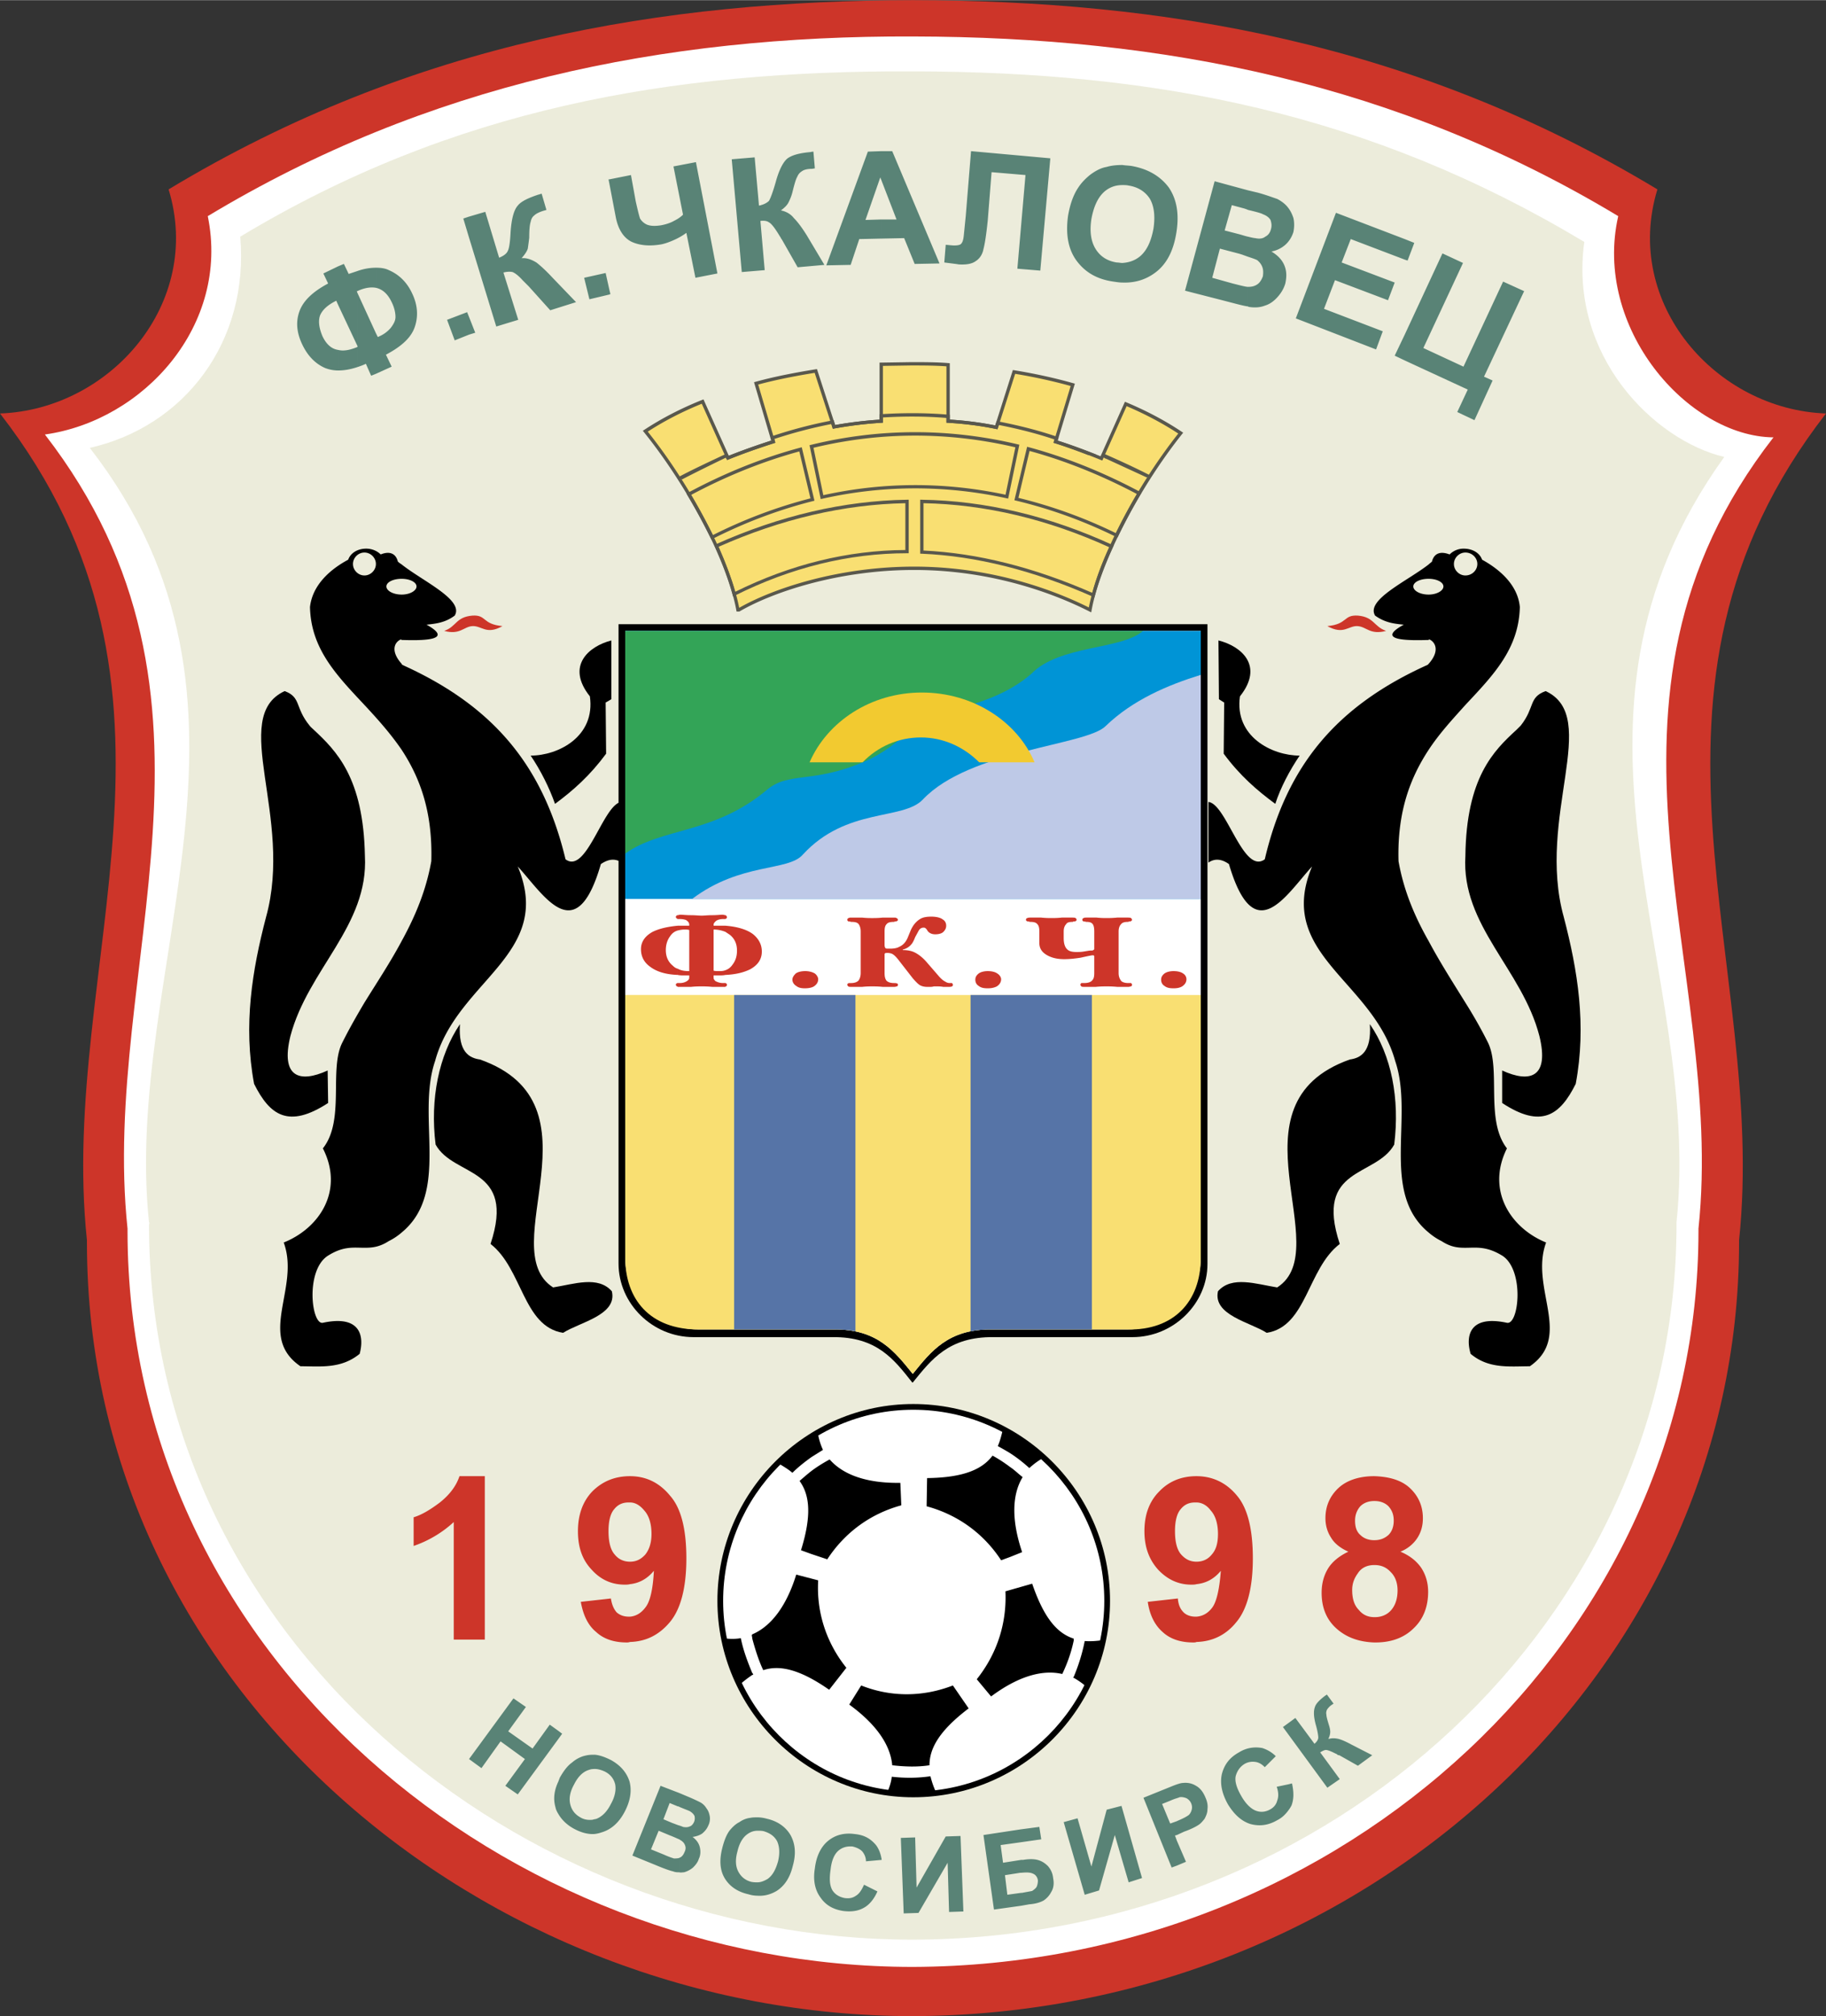 <svg xmlns="http://www.w3.org/2000/svg" width="2265" height="2500" viewBox="0 0 550.512 607.535"><rect x="0" y="0" width="550.512" height="607.535" fill="#333333" stroke="none"/><path d="M26.209 373.68v.721c0 134.783 120.238 233.135 248.977 233.135 137.23-.432 249.119-104.975 249.119-233.135v-.721c8.783-83.088-38.881-165.312 26.207-249.12-33.119-1.152-61.344-33.121-50.832-67.537C425.664 12.384 350.064.144 275.186 0 200.448.144 124.848 12.384 50.833 57.023 61.344 91.439 33.121 123.408 0 124.56c65.088 83.808 17.424 166.032 26.209 249.12z" fill="#cd3529"/><path d="M38.448 370.225v.719c0 128.16 114.335 221.76 236.738 221.76 130.607-.432 236.878-99.936 236.878-221.76v-.719c8.352-78.913-39.312-158.833 22.607-238.465-25.92-.288-54.432-33.121-46.799-66.672-66.529-40.032-136.801-54-212.687-54.145-75.313-.287-146.594 14.401-212.545 54.145 6.767 32.832-19.297 61.632-49.104 65.808 61.776 79.776 16.56 160.416 24.912 239.329z" fill="#fff"/><path d="M45.072 368.352c0 .145-.145.432-.145.721 0 124.559 111.312 215.424 230.258 215.424 126.863-.289 230.255-97.057 230.255-215.424v-.721c8.062-76.752-43.057-150.768 14.398-230.688-21.168-5.04-46.943-30.528-42.191-64.801-64.801-38.88-128.736-51.264-202.462-51.407-73.297-.289-138.674 11.231-202.754 49.823 2.736 31.536-16.703 57.168-45.359 63.649 60.191 77.471 9.792 156.671 17.855 233.424h.145z" fill="#ececdb"/><path d="M209.088 402.912h41.904c13.393-.145 18.577 6.768 24.049 13.68h.145c5.615-6.912 10.798-13.824 24.335-13.68h41.902c12.385 0 22.609-10.08 22.609-22.031V188.063H186.48v192.673c0 12.096 10.225 22.176 22.608 22.176z"/><path d="M210.527 400.607h40.897c13.105-.145 18.289 6.625 23.762 13.393 5.47-6.768 10.654-13.537 23.759-13.393h41.039c12.096 0 22.031-9.791 22.031-21.6V190.08H188.496v188.928c.001 11.808 9.936 21.599 22.031 21.599z" fill="#fff"/><path d="M210.527 400.607h40.897c13.105-.145 18.289 6.625 23.762 13.393 5.47-6.768 10.654-13.537 23.759-13.393h41.039c13.68.289 22.031-8.207 22.031-21.6v-79.201H188.497v79.201c0 12.528 7.488 21.6 22.03 21.6z" fill="#f9df72"/><path fill="#0094d6" d="M362.016 270.863V190.08H188.497v80.783h173.519z"/><path d="M292.609 401.184c1.871-.432 4.031-.576 6.336-.576h30.24v-100.8h-36.576v101.376zM221.329 400.607h30.096c2.449 0 4.607.145 6.48.576V299.807h-36.576v100.8z" fill="#5674a7"/><path d="M344.592 190.08H188.497v67.103c11.087-7.92 26.496-5.759 42.48-19.007 6.768-5.904 13.824-1.872 29.807-8.785 5.33-2.304 10.225-6.047 13.682-9.647 6.047-6.336 23.615-5.617 36.432-16.704 8.495-8.785 27.215-7.2 33.694-12.96z" fill="#33a457"/><path d="M362.016 270.863v-67.535c-9.791 3.023-20.447 7.487-28.654 15.407-5.76 5.904-41.041 7.201-55.152 22.177-6.049 6.336-23.041 2.304-36.145 16.56-4.465 5.184-18.721 2.303-33.408 13.392h153.359v-.001z" fill="#bec9e7"/><path d="M311.904 229.68c-5.184-12.241-18.432-21.024-33.984-21.024-15.408 0-28.512 8.783-33.839 21.024h15.984c4.607-4.752 10.801-7.489 17.568-7.489 6.623 0 12.816 2.737 17.568 7.489h16.703z" fill="#f2ca30"/><path d="M229.68 286.704c0 2.304-1.152 4.031-3.455 5.327-2.016 1.009-4.465 1.584-7.488 1.729v-1.441c.863-.288 1.584-.863 2.16-1.727.863-1.153 1.295-2.448 1.295-4.176 0-2.017-.718-3.601-2.16-4.752l-1.295-.864v-1.872c3.599.288 6.48 1.152 8.351 2.592 1.729 1.439 2.592 3.168 2.592 5.184zm-10.943 9.504s.144 0 .144.143c.143 0 .287.145.287.288 0 .432-.145.577-.431.577v.143-1.151zm0-20.448s.144 0 .144.143c.143 0 .287.288.287.433 0 .289-.145.432-.287.432l-.144.145v-1.153zm27.935 19.295c0 .864-.432 1.584-1.294 2.161-.721.431-1.729.576-2.736.576-1.008 0-1.873-.145-2.592-.721-.72-.432-1.152-1.151-1.152-1.872 0-.72.432-1.296 1.008-1.871.576-.433 1.584-.721 2.879-.721 1.153 0 2.16.289 2.881.721.574.432 1.006 1.151 1.006 1.727zm40.609 1.729c0 .432-.434.575-1.152.575H284.4c-.863-.143-1.439-.143-1.871-.143h-1.008c-.434.143-.865.143-1.01.143h-1.008c-.719 0-1.439-.143-2.016-.431-.576-.289-1.295-1.008-2.302-2.16l-4.033-5.184c-.864-1.153-1.584-1.873-2.161-2.16-.287-.145-.863-.288-1.294-.288-.577 0-.865 0-.865.144-.143 0-.143.288-.143.576v5.328c0 1.008.143 1.729.576 2.304.432.433 1.151.721 2.303.721.72 0 1.152.143 1.152.431 0 .432-.145.577-.432.577-.289.143-.576.143-1.007.143h-3.168c-1.296-.143-2.449-.143-3.168-.143-.72 0-1.729 0-3.025.143h-3.168c-.431 0-.863 0-1.007-.143-.145-.145-.288-.288-.288-.577 0-.143.143-.288.432-.431h.718c1.008 0 1.873-.289 2.305-.864.287-.432.576-1.153.576-2.161v-12.527c0-1.009-.289-1.728-.576-2.16-.432-.577-1.153-.721-2.305-.721-.432-.143-.718-.143-.863-.143-.145-.145-.288-.288-.288-.433 0-.287.143-.575.432-.575.143-.145.432-.145.863-.145h3.168c1.297.145 2.305.145 3.025.145.719 0 1.872 0 3.168-.145h3.168c.576 0 .863 0 1.007.145.287.144.432.288.432.575 0 .145-.288.433-.721.433 0 0-.287 0-.431.143-1.152 0-1.871.145-2.303.721-.433.432-.576 1.151-.576 2.16v4.032c0 .576.143.864.287 1.007.145.145.432.145.864.145h.576c1.008 0 2.017-.145 2.736-.577 1.007-.431 1.873-1.295 2.449-2.592l1.008-2.448c.719-1.584 1.727-2.736 3.023-3.456.863-.432 1.871-.577 3.168-.577 1.439 0 2.736.289 3.455.864.721.432 1.01 1.153 1.01 1.873 0 .719-.289 1.295-.865 1.872-.432.431-1.295.72-2.447.72-.865 0-1.584-.289-2.016-.72a1.982 1.982 0 0 1-.434-.577c-.287-.431-.576-.72-1.008-.72s-.863.144-1.152.432c-.287.288-.432.576-.574.864l-.866 1.584c-.431 1.152-.863 1.872-1.152 2.16-.576.72-1.439 1.296-2.592 1.584v.144c1.152 0 2.305.145 3.313.576 1.296.577 2.591 1.584 3.744 2.88l3.744 4.32c.719.865 1.439 1.439 2.016 1.728.432.288.863.433 1.297.433h.719c.146.143.29.288.29.576zm14.543-1.729c0 .864-.432 1.584-1.295 2.161-.865.431-1.729.576-2.736.576-1.152 0-2.016-.145-2.736-.721-.721-.432-1.008-1.151-1.008-1.872 0-.72.287-1.296 1.008-1.871.576-.433 1.584-.721 2.736-.721 1.295 0 2.303.289 2.879.721.721.432 1.152 1.151 1.152 1.727zm39.457 1.584c0 .432-.145.577-.434.577-.287.143-.574.143-.863.143h-3.168c-1.439-.143-2.592-.143-3.168-.143-.721 0-1.871 0-3.312.143h-3.311c-.434 0-.865 0-1.01-.143-.143-.145-.287-.288-.287-.577 0-.143.145-.288.287-.431h.865c1.152 0 2.016-.289 2.447-.864.432-.432.576-1.153.576-2.161v-5.04c0-.144-.145-.289-.287-.289h-.432c-1.584.289-2.736.576-3.457.721-1.871.288-3.455.432-4.896.432-2.16 0-3.887-.432-5.328-1.296-1.439-.864-2.16-2.017-2.16-3.601v-3.455c0-1.009-.143-1.728-.574-2.16-.434-.577-1.152-.721-2.305-.721-.289-.143-.576-.143-.721-.143-.287-.145-.432-.288-.432-.433 0-.287.145-.575.432-.575.289-.145.576-.145.865-.145h3.311c1.297.145 2.449.145 3.168.145.576 0 1.729 0 3.025-.145h3.168c.432 0 .719 0 1.008.145.145.144.287.288.287.575 0 .145-.287.433-.576.433-.143 0-.432 0-.576.143-1.008 0-1.727.145-2.016.721-.432.432-.719 1.151-.719 2.16v2.016c0 1.728.432 2.88 1.15 3.456.434.432 1.297.72 2.594.72.719 0 1.582 0 2.303-.143 1.008-.145 1.584-.288 2.016-.288.434 0 .721 0 .865-.145.143-.144.287-.144.287-.289v-5.327c0-1.009-.145-1.728-.432-2.16-.432-.577-1.008-.721-2.016-.721-.432-.143-.721-.143-.865-.143-.143-.145-.287-.288-.287-.433 0-.287.145-.575.432-.575.145-.145.432-.145.865-.145h3.023c1.295.145 2.303.145 3.023.145.576 0 1.729 0 3.168-.145h3.168c.432 0 .721 0 1.008.145.145.144.289.288.289.575 0 .145-.289.433-.576.433-.145 0-.289 0-.576.143-1.008 0-1.729.145-2.16.721-.432.432-.721 1.151-.721 2.16v12.527c0 1.008.289 1.729.721 2.304.287.433 1.152.721 2.16.721h.863c.147.144.291.289.291.432zm16.416-1.584c0 .864-.432 1.584-1.297 2.161-.721.431-1.584.576-2.592.576-1.152 0-2.016-.145-2.736-.721-.719-.432-1.008-1.151-1.008-1.872 0-.72.289-1.296 1.008-1.871.576-.433 1.584-.721 2.736-.721 1.297 0 2.305.289 2.881.721a2.038 2.038 0 0 1 1.008 1.727zm-138.96-1.295c-.721.143-1.297.143-2.016.143h-1.583v.721c0 .431.287.72.576 1.008.576.288 1.295.576 2.303.576h.721v1.151h-4.032c-1.441-.143-2.449-.143-3.168-.143-.72 0-1.873 0-3.168.143H204.337v-1.151h.577c1.007 0 1.729-.289 2.16-.576.432-.288.721-.577.721-1.008v-.721h-1.297c-.864 0-1.584 0-2.161-.143v-1.872c1.008.576 2.161.719 3.458.719v-12.384c-.434-.143-.866-.143-1.441-.143-.719 0-1.439.143-2.016.288v-1.44h3.458v-.289c0-.576-.29-1.007-1.01-1.44-.431-.144-1.008-.287-1.871-.287h-.577v-1.152c.145 0 .432-.145.721-.145.718 0 1.871.145 3.312.145 1.295 0 2.448.143 3.168.143.719 0 1.727-.143 3.168-.143 1.439 0 2.448-.145 3.168-.145.287 0 .575.145.864.145v1.152h-.721c-1.007 0-1.871.287-2.303.72-.289.288-.576.576-.576 1.007v.289h3.6v1.872c-1.008-.432-2.305-.72-3.6-.72v12.383c.432.144 1.007.144 1.439.144.863 0 1.439 0 2.161-.288v1.441h-.002zm-14.401 3.599c-.145-.143-.145-.143-.287-.143-.145-.145-.289-.288-.289-.577 0-.143.145-.288.432-.431h.145v1.151h-.001zm0-3.599c-3.744-.145-6.48-1.008-8.496-2.592-1.729-1.295-2.592-3.024-2.592-5.185 0-2.159 1.152-3.887 3.457-5.183 2.016-1.008 4.607-1.584 7.631-1.872v1.44c-1.007.288-1.729.863-2.304 1.728-.864 1.152-1.295 2.592-1.295 4.176 0 2.017.72 3.601 2.16 4.751.432.433.863.721 1.439.865v1.872zm0-16.848c-.145 0-.145-.145-.287-.145-.145-.144-.289-.288-.289-.432 0-.288.145-.433.432-.576h.145v1.153h-.001z" fill="#cd3529"/><path d="M355.969 130.463c-4.752-3.168-10.367-6.192-16.561-8.784l-7.344 16.416c-4.607-1.873-9.217-3.6-13.824-5.041l5.184-17.136c-5.615-1.584-11.52-2.879-17.711-3.889l-5.328 16.704c-4.896-1.007-9.648-1.584-14.545-1.872V109.87c-3.6-.288-7.344-.288-11.088-.288-3.023 0-6.047 0-9.072.144v17.136c-4.752.288-9.504.864-14.255 1.729l-5.471-16.848c-6.193 1.008-12.24 2.159-18 3.745l5.184 17.567c-4.465 1.44-9.072 3.025-13.68 4.896l-7.633-16.992c-6.48 2.592-12.24 5.616-17.279 8.928 13.68 16.992 25.344 39.456 27.935 53.856h.288c10.656-6.192 30.385-12.528 52.849-12.528 22.608 0 41.616 6.767 52.993 12.528 2.59-14.256 13.965-36.431 27.358-53.28z" fill="#f9df72"/><path d="M265.657 109.225l-.497.007.016.496v16.69c-4.449.287-8.951.832-13.4 1.624l-5.476-16.864-.428.069c-7.455 1.213-13.023 2.371-18.052 3.755l-.494.137s4.928 16.701 5.189 17.591c-3.293 1.066-7.979 2.643-12.793 4.579l-7.635-16.997-.449.18c-6.293 2.517-12.137 5.536-17.37 8.975l-.463.305.348.433c13.566 16.853 25.271 39.406 27.832 53.629l.075.415h.845l.117-.068c9.891-5.748 29.602-12.46 52.595-12.46 24.475 0 43.565 7.815 52.764 12.474l.604.305.121-.665c2.562-14.098 14.027-36.412 27.258-53.057l.342-.429-.457-.304c-4.982-3.322-10.584-6.292-16.645-8.83l-.455-.19s-6.979 15.6-7.348 16.429c-4.789-1.935-9.033-3.482-12.938-4.718.268-.882 5.191-17.161 5.191-17.161l-.494-.14c-5.604-1.58-11.582-2.893-17.768-3.901l-.428-.07-5.328 16.703c-4.387-.882-8.883-1.459-13.693-1.762v-16.997l-.463-.037c-3.621-.29-7.438-.29-11.129-.29l-9.094.144zm9.095.862c3.516 0 7.139.014 10.584.266v16.986l.475.027c5.109.301 9.844.91 14.473 1.862l.443.092 5.33-16.711c5.816.963 11.436 2.198 16.732 3.671l-5.176 17.108.477.149c4.131 1.291 8.641 2.934 13.785 5.025l.451.184 7.332-16.392c5.58 2.367 10.932 5.206 15.57 8.254-13.195 16.731-24.16 38.064-26.963 52.411-9.467-4.724-28.412-12.309-52.649-12.309-22.964 0-42.671 6.648-52.767 12.42-2.738-14.264-14.207-36.371-27.56-53.096 4.935-3.198 10.402-6.025 16.283-8.408l7.624 16.974.451-.183c5.153-2.094 10.256-3.791 13.645-4.884l.467-.15-5.174-17.538c4.766-1.29 10.066-2.39 17.024-3.532l5.472 16.852.434-.079a120.795 120.795 0 0 1 14.197-1.722l.472-.028v-17.114c.861-.012 8.568-.135 8.568-.135z" fill="#59584d"/><path d="M273.45 150.552c-18.989.288-38.387 4.808-57.655 13.435l-.458.206.203.459c2.361 5.313 4.195 10.316 5.301 14.47l.16.598.553-.276c16.938-8.47 34.4-12.764 51.904-12.764h.504v-16.136l-.512.008zm-.497 1.044v14.107c-17.308.081-34.566 4.321-51.316 12.606-1.094-3.965-2.797-8.622-4.979-13.579 18.822-8.365 37.755-12.779 56.295-13.134zM277.416 151.055v15.747l.482.021c16.33.687 33.662 5.032 51.516 12.917l.543.24.148-.575c1.146-4.444 3.027-9.492 5.438-14.598l.219-.461-.463-.212c-19.02-8.723-38.322-13.293-57.371-13.582l-.512-.008v.511zm1.008.541c18.594.357 37.426 4.818 56 13.271-2.234 4.798-3.99 9.515-5.123 13.747-17.611-7.715-34.721-12.003-50.877-12.751v-14.267z" fill="#59584d"/><path d="M306.576 135.072v-.72h.145l-.145.72zm-61.775 15.407h.143l-.143-.577v.577zm61.775-.719l-.143.576h.143v-.576zm-61.775-15.264v.576l-.145-.576h.145z" fill="#f9df72"/><path d="M241.213 134.873c-11.395 3.067-22.768 7.636-33.805 13.579l-.464.25.271.452c2.321 3.868 4.623 8.096 7.039 12.926l.227.454.451-.23c9.666-4.902 19.805-8.716 30.137-11.337l.48-.122-3.833-16.108-.503.136zm-.234 1.123l3.368 14.144c-10.08 2.593-19.967 6.312-29.413 11.064-2.252-4.483-4.414-8.452-6.583-12.099 10.661-5.698 21.631-10.105 32.628-13.109zM244.535 134.006l-.473.115 3.371 16.242.5-.112c18.311-4.116 36.986-4.164 55.512-.145l.498.109 3.371-16.242-.477-.113c-20.771-4.937-41.732-4.888-62.302.146zm61.586.749c-.189.918-2.787 13.43-2.965 14.285-18.334-3.906-36.81-3.857-54.938.143l-2.965-14.285c20.102-4.842 40.573-4.891 60.868-.143zM309.543 135.099l-3.717 15.609.49.118c10.324 2.471 20.463 6.141 30.133 10.905l.455.225.221-.457a178.796 178.796 0 0 1 6.752-12.636l.266-.454-.465-.247c-11.119-5.919-22.395-10.438-33.514-13.433l-.5-.136-.121.506zm.857.753c10.734 2.934 21.613 7.295 32.354 12.975a179.24 179.24 0 0 0-6.309 11.809 145.27 145.27 0 0 0-29.412-10.646l3.367-14.138z" fill="#59584d"/><path d="M265.648 124.776l-.473.03v1.611c-4.447.287-8.943.832-13.391 1.623l-.441-1.47-.447.085a141.75 141.75 0 0 0-18.207 4.769l-.443.147.287 1.15c-3.304 1.072-8.023 2.658-12.863 4.606l-.447-.746-.412.193c-3.636 1.704-10.287 4.792-14.17 6.902.105-.005.812.757 1 .75 3.091-1.623 10.266-5.168 13.187-6.542.098.161.418.695.418.695l.4-.162c5.153-2.094 10.256-3.791 13.645-4.884l.449-.144s-.203-.812-.287-1.142a140.788 140.788 0 0 1 17.192-4.503c.126.426.426 1.422.426 1.422l.443-.08a120.795 120.795 0 0 1 14.197-1.722l.472-.028v-1.571c6.719-.407 13.152-.358 19.152.14v1.433l.475.027c5.109.301 9.844.91 14.473 1.862l.438.091s.303-.904.43-1.288c6.232 1.233 11.727 2.663 16.758 4.357l-.289 1.001.471.148c3.035.948 6.381 2.167 9.928 3.533l2.502-.112c-4.25-1.689-8.123-3.104-11.662-4.225l.289-1.008-.455-.154c-5.314-1.816-11.129-3.329-17.779-4.627l-.434-.084-.436 1.307c-4.389-.881-8.887-1.46-13.699-1.763v-1.443l-.461-.04c-6.32-.548-13.128-.597-20.236-.144zM332.891 137.928s12.867 5.92 12.867 5.922c.008.004 1.082-.586 1.082-.586-3.953-2.038-8.885-4.339-14.143-6.638-1.877.553 2.33 2.483.194 1.302z" fill="#59584d"/><path d="M187.344 241.632c-5.471.576-10.511 22.032-16.847 17.28-6.768-28.225-21.745-46.225-49.248-58.608 0-.144-.145-.144-.145-.289-3.6-4.032-2.016-6.624-.287-7.344 0 0 .145 0 .287.144 4.896.145 16.561.433 7.488-4.607 2.737-.289 5.618-.577 8.496-2.736 2.881-4.752-9.648-10.368-15.984-15.409-.432-.288-.864-.576-1.151-.864-.576-2.304-2.305-3.312-5.185-2.159-1.295-1.296-3.168-1.873-4.895-1.729-2.16.145-4.178 1.295-4.896 3.312-5.904 3.168-10.801 7.919-11.52 14.255.288 12.672 8.063 20.592 16.416 29.52 3.887 4.177 7.775 8.497 11.231 13.537 5.472 8.353 9.361 18.576 8.928 33.551-1.584 8.929-4.895 16.704-8.928 24.049-3.456 6.479-7.488 12.527-11.231 18.575-2.304 3.889-4.609 7.92-6.625 11.952-4.176 8.064.863 23.475-5.905 31.969 6.48 12.674-1.008 24.049-11.807 28.369 5.039 13.68-8.208 28.223 5.039 37.295 5.904 0 12.241.865 17.855-3.744 1.441-5.328.29-11.807-11.088-9.359-3.455.721-5.328-15.695 1.439-20.16 4.754-3.023 7.777-2.449 11.09-2.449 2.159 0 4.463-.143 7.344-2.016a18.244 18.244 0 0 0 3.887-2.59c14.689-12.098 4.32-34.85 10.08-51.697 6.625-24.336 36-32.113 24.912-58.609 7.92 8.641 17.569 25.201 25.057-.72 2.16-1.439 4.176-1.872 6.335-.432l-.142-18.287zm-77.471-68.257c-1.873 0-3.457-1.583-3.457-3.456 0-1.872 1.583-3.456 3.457-3.456 1.871 0 3.456 1.584 3.456 3.456 0 1.873-1.585 3.456-3.456 3.456zm6.624 3.313c0-1.296 2.015-2.304 4.607-2.304 2.449 0 4.465 1.007 4.465 2.304 0 1.295-2.016 2.448-4.465 2.448-2.592 0-4.607-1.153-4.607-2.448z"/><path d="M167.329 242.208c5.472-4.032 10.512-8.497 15.408-15.121l-.145-15.408 1.729-1.008v-17.712c-6.768 1.728-13.824 7.632-6.48 16.848 1.729 12.096-9.504 17.857-17.855 17.857 3.022 4.463 5.614 9.648 7.343 14.544zM169.775 401.615c4.896-3.168 16.416-5.328 14.689-12.527-4.176-4.752-11.377-2.16-17.713-1.152-18.145-11.664 15.84-55.297-22.031-68.688-3.168-.434-6.625-2.16-6.049-10.656-6.336 9.359-9.072 22.465-7.343 36.289 5.472 9.934 24.336 6.479 16.561 29.951 9.648 7.486 9.791 24.912 21.886 26.783zM76.607 326.592c4.752 9.504 10.369 13.535 22.32 5.76l-.145-9.791c-8.494 3.887-14.256 2.016-11.23-10.369 5.328-20.16 23.615-33.264 22.463-54.289-.432-23.615-8.638-31.68-15.408-38.015-.432-.432-1.008-.865-1.295-1.296-4.465-5.472-2.449-8.496-7.488-10.369-16.848 7.777 2.736 38.017-5.615 68.112-4.177 15.984-6.912 32.544-3.602 50.257z"/><path d="M133.92 190.08c4.752 1.295 5.904-1.296 8.497-1.441 2.88-.144 4.175 2.736 9.072 0-6.191-.576-4.751-3.456-9.072-3.167-5.04.431-4.752 3.312-8.497 4.608z" fill="#cd3529"/><path d="M466.129 374.4c-10.656-4.32-18.145-15.695-11.809-28.369-6.623-8.494-1.729-23.904-5.76-31.969-2.016-4.031-4.32-8.062-6.768-11.952-3.744-6.048-7.633-12.096-11.088-18.575-4.176-7.345-7.488-15.12-9.072-24.049-.432-14.975 3.6-25.199 9.072-33.551 3.311-5.04 7.344-9.36 11.088-13.537 8.352-8.927 16.127-16.847 16.416-29.52-.576-6.336-5.617-11.087-11.377-14.255-.719-2.017-2.736-3.168-5.039-3.312-1.729-.144-3.457.432-4.752 1.729-3.025-1.152-4.752-.145-5.328 2.159-.289.288-.721.576-1.008.864-6.48 5.041-19.008 10.657-16.129 15.409 3.025 2.16 5.76 2.448 8.641 2.736-9.217 5.04 2.447 4.751 7.488 4.607 0-.144.143-.144.287-.144 1.584.72 3.312 3.312-.287 7.344l-.289.289c-27.504 12.384-42.479 30.384-49.104 58.608-6.48 4.752-11.52-16.704-16.992-17.28v18.288c2.016-1.44 4.176-1.007 6.191.432 7.633 25.92 17.137 9.36 25.057.72-11.088 26.496 18.289 34.273 25.057 58.609 5.76 16.848-4.609 39.6 10.08 51.697a18.244 18.244 0 0 0 3.887 2.59c2.881 1.873 5.041 2.016 7.201 2.016 3.312 0 6.336-.574 11.232 2.449 6.623 4.465 4.895 20.881 1.295 20.16-11.375-2.447-12.527 4.031-10.943 9.359 5.471 4.609 11.809 3.744 17.855 3.744 13.105-9.073-.143-23.616 4.898-37.296zm-24.336-207.937c2.016 0 3.6 1.584 3.6 3.456 0 1.873-1.584 3.456-3.6 3.456-1.873 0-3.457-1.583-3.457-3.456 0-1.871 1.584-3.456 3.457-3.456zm-11.088 12.673c-2.592 0-4.609-1.153-4.609-2.448 0-1.296 2.018-2.304 4.609-2.304 2.447 0 4.463 1.007 4.463 2.304 0 1.295-2.016 2.448-4.463 2.448z"/><path d="M384.48 242.208c-5.473-4.032-10.656-8.497-15.553-15.121l.145-15.408-1.584-1.008-.145-17.712c6.912 1.728 13.824 7.632 6.48 16.848-1.729 12.096 9.648 17.857 18 17.857-3.022 4.463-5.759 9.648-7.343 14.544zM381.889 401.615c-4.896-3.168-16.271-5.328-14.688-12.527 4.176-4.752 11.52-2.16 17.855-1.152 18.145-11.664-15.84-55.297 21.889-68.688 3.168-.434 6.623-2.16 6.047-10.656 6.48 9.359 9.072 22.465 7.344 36.289-5.471 9.934-24.191 6.479-16.416 29.951-9.791 7.486-9.936 24.912-22.031 26.783zM475.057 326.592c-4.752 9.504-10.367 13.535-22.176 5.76v-9.791c8.496 3.887 14.256 2.016 11.232-10.369-5.186-20.16-23.617-33.264-22.32-54.289.287-23.615 8.496-31.68 15.408-38.015l1.295-1.296c4.32-5.472 2.305-8.496 7.488-10.369 16.848 7.777-2.879 38.017 5.473 68.112 4.176 15.984 6.912 32.544 3.6 50.257z"/><path d="M417.889 190.08c-4.896 1.295-5.904-1.296-8.641-1.441-2.736-.144-4.176 2.736-9.072 0 6.193-.576 4.752-3.456 9.217-3.167 4.896.431 4.752 3.312 8.496 4.608z" fill="#cd3529"/><path d="M423.504 108.576V100.8l11.377-24.481 6.191 2.88-11.951 25.633 12.096 5.615 11.951-25.632 6.336 2.88-12.096 25.777 2.592 1.152-5.471 11.952-5.186-2.448 3.168-6.769-19.007-8.783zm0-30.385l.865.289 2.016-5.329L423.504 72v6.191zm0-6.191v6.191L407.232 72l-2.736 7.055 15.984 6.048-2.016 5.328-15.984-6.047-3.312 8.639 17.713 6.769-2.016 5.471-24.193-9.36L402.77 64.08 423.504 72zm0 28.8l-3.023 6.336 3.023 1.44V100.8zm-47.231-8.496v-5.905c1.008 0 1.871-.144 2.734-.719.721-.432 1.297-1.296 1.729-2.449.145-1.008.145-2.015-.145-2.735-.287-.864-.863-1.583-1.584-2.16-.574-.288-1.439-.576-2.734-1.007V71.28c1.15.288 1.871.433 2.16.433 1.295.289 2.303.144 3.023-.433.863-.432 1.439-1.151 1.729-2.304.287-1.007.143-1.872-.145-2.735-.432-.72-1.152-1.297-2.305-1.728-.432-.289-2.016-.72-4.463-1.296v-5.904l3.023.72c2.592.72 4.463 1.44 5.76 1.872 1.152.577 2.305 1.441 3.023 2.305.865 1.008 1.441 2.159 1.873 3.456.287 1.295.287 2.735 0 4.176-.432 1.439-1.297 2.88-2.449 3.888a8.718 8.718 0 0 1-4.176 2.016c1.873 1.152 3.168 2.447 3.889 4.176.721 1.728.721 3.456.287 5.472-.432 1.441-1.15 2.736-2.303 4.033-1.008 1.152-2.305 2.16-3.744 2.591-1.441.577-3.023.72-4.896.432.002-.003-.143-.003-.286-.146zm0-34.992v5.904c-.289-.144-.721-.288-1.152-.433l-3.744-1.008-2.16 7.633 4.463 1.152c1.01.288 1.873.576 2.594.719v6.049c-.865-.288-1.873-.721-3.025-1.009l-5.471-1.439-2.305 8.785 6.191 1.727c2.305.577 3.889 1.008 4.609 1.008v5.905c-1.297-.144-3.889-.865-7.777-1.873l-11.23-2.879 8.928-32.976 10.079 2.735zM338.4 85.104V79.2c2.016-.144 3.744-.72 5.328-2.016 2.016-1.727 3.312-4.463 4.031-8.351.576-3.889.145-6.913-1.15-9.072-1.441-2.161-3.602-3.456-6.336-3.888-.576-.145-1.297-.145-1.873-.145V49.68c.865.144 1.729.144 2.736.288 4.896.864 8.641 3.024 11.232 6.479 2.447 3.601 3.168 8.064 2.303 13.536-.863 5.473-2.879 9.505-6.336 12.097-2.878 2.16-6.19 3.168-9.935 3.024zm0-35.424v6.048c-2.016 0-3.744.576-5.328 1.872-2.016 1.729-3.312 4.464-4.031 8.353-.576 3.743-.145 6.768 1.295 9.071 1.441 2.305 3.602 3.601 6.336 4.032.576 0 1.152.144 1.729.144v5.904c-.863 0-1.729-.144-2.736-.289-5.039-.719-8.639-2.879-11.23-6.479-2.449-3.456-3.168-7.919-2.449-13.248.576-3.456 1.584-6.336 3.023-8.496 1.008-1.584 2.305-2.88 3.744-4.032 1.584-1.152 3.168-2.016 4.896-2.304 1.439-.432 3.023-.576 4.751-.576zm-72.72 22.175v-5.759h4.609l-4.609-11.952v-8.64h3.312l14.256 33.84-7.489.145-3.167-7.777-6.912.143zm27.072-26.352l23.904 2.161-3.023 33.839-6.912-.576 2.447-28.224-10.223-.864-1.152 14.544c-.432 4.176-.865 7.055-1.297 8.639-.287 1.584-1.152 2.88-2.303 3.601-1.152.864-2.881 1.151-5.186 1.007-.719-.143-2.16-.288-4.318-.576l.432-5.328 1.584.145c1.439.143 2.447 0 2.879-.288.576-.433.865-1.296 1.008-2.88l.576-5.761 1.584-19.439zm-27.072 0v8.64l-.287-.72-4.465 12.816 4.752-.144v5.759l-6.623.146-2.592 7.775-7.344.145 12.527-34.272 4.032-.145zm-81.935 43.201v-1.296l.287 1.152-.287.144zm0-33.265V54l6.48-1.296 1.439 7.92c.576 2.592 1.007 4.319 1.297 5.183a4.658 4.658 0 0 0 2.16 1.873c1.15.431 2.592.431 4.318.144 1.441-.288 2.736-.72 3.745-1.297 1.152-.575 2.016-1.151 2.736-1.871l-2.879-14.545 6.768-1.296 6.48 33.552-6.625 1.297-2.737-13.537c-1.152.864-2.447 1.584-3.744 2.161-1.295.575-2.447 1.007-3.745 1.296-3.311.576-6.335.431-8.928-.721-2.447-1.152-4.176-3.744-4.896-7.632l-1.869-9.792zm36.862-7.487l6.913-.576 1.297 14.544c1.439-.288 2.447-.864 3.023-1.44.431-.72 1.152-2.592 2.015-5.616 1.008-3.743 2.305-6.192 3.602-7.199 1.439-1.008 3.6-1.584 6.768-1.872.144 0 .576-.145 1.008-.145l.432 5.041-.864.145c-1.441 0-2.449.288-3.025.72-.718.431-1.15 1.008-1.439 1.727-.432.721-.863 2.305-1.439 4.609-.289 1.152-.721 2.16-1.152 3.024-.432.863-1.153 1.584-2.305 2.447 1.441.288 2.881 1.008 3.889 2.305 1.152 1.151 2.447 2.879 3.888 5.183l5.329 8.928-8.065.721-4.752-8.353c-.145-.143-.289-.432-.432-.719-.144-.145-.433-.72-1.008-1.584-1.009-1.584-1.873-2.592-2.449-2.88-.577-.433-1.439-.576-2.592-.433l1.297 14.832-6.913.577-3.026-33.986zM183.745 54v1.439L183.457 54h.288zm0 33.408v1.296l-6.049 1.439-1.584-6.479 6.48-1.441 1.153 5.185zM141.408 100.8v-5.328l1.871 4.751-1.871.577zm0-29.233l8.208 26.785 6.625-2.016-4.465-14.255c1.152-.288 2.018-.288 2.736-.145.721.288 1.729 1.007 3.025 2.448l1.295 1.296.576.576 6.481 7.201 7.775-2.449-7.2-7.488c-1.873-2.016-3.457-3.456-4.752-4.464-1.441-.864-2.88-1.44-4.464-1.295 1.007-1.153 1.584-2.016 1.873-2.88.143-1.007.287-2.016.432-3.312 0-2.304.143-3.887.432-4.752.144-.719.432-1.439 1.007-1.872.577-.576 1.439-1.007 2.736-1.439l1.008-.288-1.44-4.897c-.576.145-.865.288-1.008.288-3.025 1.008-5.185 2.017-6.193 3.312-1.152 1.296-1.871 3.888-2.16 7.92-.143 3.023-.432 5.04-.864 5.759-.289.72-1.152 1.441-2.592 2.016l-4.175-13.823-4.897 1.439v6.335h.001zm-25.056 35.28l1.729 3.6-4.752 2.16v-12.24l.576 1.152c1.729-.719 2.879-1.583 3.889-2.736.863-1.152 1.439-2.159 1.439-3.312s-.29-2.737-1.152-4.464c-1.153-2.448-2.737-3.888-4.752-4.32v-6.048c1.439 0 2.736.144 3.888.72 3.023 1.297 5.471 3.601 7.055 7.057 1.584 3.312 1.873 6.624.865 9.792-1.008 3.311-3.888 6.047-8.785 8.639zm25.056-41.616v6.336l-1.729-5.76 1.729-.576zm0 30.241v5.328l-4.32 1.727-2.305-6.191 6.049-2.305.576 1.441zm-28.079 17.135l-1.439.576-1.584-3.599c-.866.431-1.729.72-2.592 1.008v-6.048c0-.145.143-.145.143-.145l-.143-.288V88.127l5.616 12.24v12.24h-.001zm-5.616-30.96c2.016-.719 3.887-1.008 5.616-1.008v6.048c-1.584-.289-3.456 0-5.616 1.007v-6.047zm0 28.945c-2.16.72-4.033 1.007-5.76 1.007v-6.191c1.727.432 3.6 0 5.76-.864v6.048zm-5.76-30.384l1.727-.72 1.441 3.023 2.592-.865v6.048h-.144l.144.433v15.983l-5.76-12.239V80.208zm0 31.391a11 11 0 0 1-3.889-.72c-3.023-1.295-5.328-3.744-6.912-7.056-1.729-3.601-2.016-6.912-.864-10.08 1.15-3.168 4.032-5.904 8.639-8.353l-1.439-3.024 4.465-2.159v11.664l-.576-1.296c-2.594 1.296-4.178 2.736-4.897 4.464-.576 1.727-.289 3.743.719 6.191 1.152 2.449 2.736 3.889 4.753 4.177v6.192h.001zM388.369 545.615v-7.92l1.152-.287c.574 2.592.574 4.752-.145 6.623-.288.576-.575 1.008-1.007 1.584zm0-23.039l11.807 16.127 3.744-2.592-5.904-8.064c.721-.432 1.297-.719 1.729-.719s1.297.287 2.449.863c.576.289 1.008.432 1.008.576.287.145.432.145.576.145l5.615 3.168 4.32-3.168-6.191-3.168c-1.584-.865-2.881-1.441-3.889-1.729-1.152-.287-2.16-.287-3.168 0 .432-.863.576-1.584.576-2.16s-.145-1.295-.432-2.16c-.434-1.439-.721-2.447-.721-3.023-.145-.576 0-1.008.145-1.439a5.33 5.33 0 0 1 1.584-1.584l.432-.289-2.016-2.736c-.145.145-.432.289-.432.289-1.729 1.295-2.881 2.447-3.168 3.455-.434 1.152-.434 2.881.287 5.473.576 2.016.721 3.312.721 3.744 0 .576-.434 1.295-1.152 1.871l-5.76-7.775-2.16 1.584v3.311zm0-3.312v3.312l-1.584-2.16 1.584-1.152zm0 18.431v7.92c-.865 1.152-1.873 2.16-3.312 2.881-2.736 1.584-5.328 1.871-8.064 1.152-2.736-.865-4.896-2.881-6.768-5.904-1.871-3.312-2.447-6.336-1.871-9.072.719-2.881 2.303-5.041 5.184-6.625 2.303-1.439 4.752-1.727 7.055-1.295 1.297.432 2.736 1.152 4.033 2.447l-3.312 3.312c-.863-.863-1.729-1.439-2.879-1.584-1.01-.145-2.16 0-3.168.576-1.441.863-2.305 2.16-2.736 3.744-.289 1.584.287 3.455 1.584 5.76 1.439 2.592 3.023 4.031 4.463 4.607s3.025.432 4.465-.432c1.008-.576 1.729-1.439 2.016-2.592.432-1.152.432-2.447-.145-4.176l3.455-.719zm-33.553 24.481v-7.488l2.736 6.336-2.736 1.152zm0-9.217v-4.176l.289-.143c1.727-.721 2.734-1.297 3.311-1.729.432-.432.721-1.008.865-1.584.143-.576.143-1.152-.145-1.873a3.132 3.132 0 0 0-1.439-1.584c-.721-.287-1.441-.432-2.16-.287-.145.145-.432.145-.721.287v-4.176c.863-.287 1.439-.432 1.873-.432 1.439-.145 2.734.145 3.887.863 1.297.721 2.16 1.873 2.881 3.602.576 1.295.719 2.447.576 3.455 0 1.152-.432 2.016-.865 2.881-.576.719-1.152 1.439-1.871 1.871-.863.576-2.305 1.297-4.32 2.016l-2.161 1.009zm0-15.264v4.176c-.576.145-1.295.432-2.305.865l-2.158.863 2.447 5.904 2.016-.721v4.176l-.576.145.576 1.584v7.488l-1.584.576-8.496-21.023 6.768-2.736c1.441-.576 2.449-1.008 3.312-1.297zm-46.943 36.576v-3.889h.287c1.441-.287 2.449-.432 3.025-.574.432-.289 1.008-.721 1.295-1.152.289-.576.432-1.297.432-2.016-.143-1.01-.719-1.729-1.439-2.018-.863-.432-2.016-.432-3.6-.287v-3.889h.576c1.727-.287 3.168-.287 4.32 0 1.15.289 2.158.865 3.168 1.873.863 1.008 1.439 2.16 1.584 3.744.287 1.439.143 2.879-.576 4.031a6.802 6.802 0 0 1-2.305 2.592c-1.008.576-2.447 1.008-4.32 1.152l-2.447.433zm0-19.152v-3.887l5.471-.721.576 3.744-6.047.864zm12.816-6.047l4.176-1.152 4.176 14.543 4.607-17.135 4.465-1.152 6.191 21.744-4.031 1.295-4.178-14.256-4.752 16.705-4.318 1.295-6.336-21.887zm-12.816 2.16v3.887l-6.193.865.721 5.328 5.473-.865v3.889h-.289l-4.607.721.721 5.902 4.176-.576v3.889l-8.209 1.152-3.168-22.465 11.375-1.727zm-79.488 20.016v-4.033c1.008 0 2.016-.432 3.023-1.008 1.439-1.008 2.447-2.734 3.168-5.328.577-2.447.432-4.463-.287-6.047-.865-1.584-2.16-2.449-4.033-3.023-.577-.145-1.295-.145-1.872-.145v-4.033c.864 0 1.872.145 2.879.434 3.168.719 5.617 2.447 7.057 4.895 1.439 2.594 1.728 5.617.72 9.217-.865 3.6-2.449 6.049-4.896 7.633-1.727 1.006-3.599 1.583-5.759 1.438zm32.112-3.312l4.033 2.016c-1.008 2.305-2.449 4.033-4.033 4.896-1.729 1.008-3.745 1.297-6.191 1.008-3.025-.432-5.329-1.729-6.913-4.031-1.728-2.305-2.305-5.328-1.728-8.785.431-3.744 1.873-6.623 4.031-8.352 2.305-1.871 5.042-2.447 8.064-2.016 2.881.287 4.752 1.439 6.336 3.312.866 1.15 1.441 2.592 1.729 4.463l-4.752.432c0-1.15-.431-2.158-1.152-3.023-.72-.721-1.729-1.152-2.879-1.439-1.729-.145-3.168.287-4.32 1.295-1.152 1.01-2.016 2.881-2.305 5.617-.432 2.879-.288 4.896.576 6.336.863 1.295 2.161 2.016 3.745 2.303 1.295.145 2.304 0 3.312-.719 1.007-.577 1.725-1.729 2.447-3.313zm11.087-14.112l4.32-.145.432 15.119 8.785-15.406 4.463-.145.865 22.753-4.32.145-.432-14.832-8.785 15.119-4.462.145-.866-22.753zm-43.199-6.193v4.033c-1.007 0-2.016.287-3.025 1.008-1.439 1.008-2.447 2.736-3.023 5.184-.72 2.592-.576 4.607.289 6.191.863 1.584 2.158 2.594 3.887 3.025.721.143 1.297.143 1.873.143v4.033a9.063 9.063 0 0 1-2.736-.432c-3.312-.721-5.759-2.449-7.201-4.896-1.439-2.447-1.584-5.473-.719-8.928.577-2.305 1.295-4.176 2.303-5.473.865-1.008 1.728-1.871 2.881-2.447a7.266 7.266 0 0 1 3.312-1.297c.717-.144 1.439-.144 2.159-.144zm-23.617 16.56v-4.32s.145-.143.289-.143c.576-.289 1.007-.865 1.295-1.584.289-.576.431-1.152.289-1.729-.145-.576-.432-1.152-1.008-1.584-.145-.145-.433-.289-.865-.576v-4.176c.432.145.865.287 1.152.432.721.145 1.439.145 2.016-.145.576-.143 1.007-.719 1.297-1.295.287-.721.287-1.297.145-1.873-.29-.576-.721-1.008-1.441-1.439-.287-.145-1.439-.576-3.168-1.297v-4.176l2.736 1.152a55.088 55.088 0 0 1 3.745 1.729 4.95 4.95 0 0 1 1.728 1.729c.576.719.864 1.584 1.008 2.447.144.863 0 1.871-.432 2.736-.432 1.008-1.007 1.729-1.873 2.447-.863.576-1.871.865-2.879 1.008 1.152.865 1.871 1.873 2.161 3.025.287 1.15.287 2.447-.29 3.6-.287 1.008-1.007 1.871-1.729 2.592a7.135 7.135 0 0 1-2.734 1.439c-.435.001-1.01.146-1.442.001zm0-23.904v4.176c-.143-.143-.288-.143-.432-.143l-2.447-1.008-1.874 4.895 2.736 1.152c.864.289 1.439.576 2.016.721v4.176c-.719-.289-1.584-.721-2.736-1.152l-3.456-1.439-2.305 5.615 3.889 1.584c1.584.721 2.592 1.008 3.024 1.152.576 0 1.007 0 1.584-.145v4.32c-.577 0-1.152 0-1.872-.287-.721-.145-2.449-.721-5.184-1.873l-7.057-2.879 8.497-21.025 5.617 2.16zm-26.063 12.385v-4.32c.287-.145.719-.145 1.15-.287 1.729-.721 3.168-2.16 4.32-4.465 1.297-2.305 1.584-4.32 1.297-5.904-.432-1.729-1.441-3.023-3.168-3.887-1.297-.576-2.45-.865-3.6-.721v-4.32h.719c1.439.145 3.023.721 4.751 1.584 2.881 1.584 4.752 3.744 5.618 6.48.718 2.736.287 5.76-1.441 9.072-1.727 3.311-4.031 5.328-6.768 6.191-.862.288-1.87.577-2.878.577zm-10.369-31.104l1.152.863-1.152 1.584v-2.447zm10.369 7.2v4.32c-.434 0-.865.145-1.297.287-1.729.576-3.168 2.018-4.32 4.32-1.294 2.305-1.584 4.32-1.152 6.049.433 1.729 1.441 3.023 3.025 3.887 1.15.721 2.447.865 3.744.721v4.32c-1.873 0-3.744-.576-5.617-1.584-2.16-1.152-3.744-2.736-4.752-4.465v-9.791c.145-.432.29-.721.432-1.152 1.152-2.016 2.304-3.6 3.744-4.607a9.4 9.4 0 0 1 3.312-1.873c1.009-.288 1.871-.432 2.881-.432zm-37.297 1.296l13.393-18.289 3.745 2.592-5.329 7.344 7.344 5.186 5.184-7.201 2.592 1.873v2.447l-12.24 16.705-3.744-2.594 5.904-8.062-7.343-5.328-5.76 8.062-3.746-2.735zm26.928 6.768c-1.295 2.736-1.584 5.328-.863 7.775.143.721.431 1.297.863 2.016v-9.791z" fill="#598376"/><path d="M275.329 541.584c32.687 0 59.328-26.641 59.328-59.184 0-32.689-26.641-59.328-59.328-59.328-32.401 0-59.04 26.639-59.04 59.328 0 32.543 26.639 59.184 59.04 59.184z"/><path d="M275.329 539.855c31.679 0 57.599-25.92 57.599-57.455 0-31.68-25.92-57.602-57.599-57.602-31.535 0-57.313 25.922-57.313 57.602 0 31.536 25.777 57.455 57.313 57.455z" fill="#fff"/><path d="M275.329 540.863c2.449 0 4.751-.143 7.056-.432-.863-1.729-1.439-3.455-1.873-5.184-3.887.576-7.775.576-11.664.145-.143 1.584-.719 3.311-1.439 4.895 2.591.289 5.328.576 7.92.576zm4.896-8.927c0-5.039 2.881-10.367 11.809-17.137l-4.752-6.91c-8.928 3.455-18.576 3.6-27.648 0l-3.601 5.76c7.921 5.76 12.385 11.951 12.96 18.287 3.744.431 7.487.576 11.232 0zM327.744 508.463c2.16-4.463 3.889-9.215 4.896-14.256-2.016.289-3.889.434-5.615.289-.721 3.744-1.873 7.344-3.312 10.799v.289a23.299 23.299 0 0 1 4.031 2.879zm-4.031-14.111v-.576.576zm0 10.943c-.145.145-.145.145-.145.289h.145v-.289zm0-11.52v.576c-.721 3.457-1.873 6.768-3.457 10.08-6.191-1.439-13.535.863-21.455 6.768l-4.32-5.184c6.191-7.775 9.072-16.992 8.641-26.496l8.064-2.305c3.599 10.515 7.63 14.977 12.527 16.561zM314.785 439.199c-3.168-2.879-6.48-5.328-10.225-7.488v6.193c2.016 1.295 4.031 2.879 5.76 4.463 1.297-1.152 2.737-2.303 4.465-3.168zm-10.224 29.953V442.08c1.297.863 2.447 2.016 3.744 3.023-3.312 5.473-3.312 13.248-.145 22.607l-3.599 1.442zm0-37.441c-.721-.432-1.439-.863-2.16-1.15-.432 1.727-.863 3.6-1.584 5.184 1.297.719 2.592 1.439 3.744 2.16v-6.194zm0 10.369v27.072l-2.736 1.008c-5.471-8.352-13.391-13.824-22.463-16.271l.143-8.496c11.232-.145 16.705-2.736 19.729-6.77 1.871 1.008 3.598 2.16 5.327 3.457zM246.527 431.568c-.719.432-1.294.719-1.871 1.152v6.336l3.455-2.16c-.718-1.584-1.294-3.312-1.584-5.328zm-1.871 36.719v-25.055c1.729-1.297 3.6-2.449 5.473-3.457 4.176 4.752 11.375 7.201 21.312 7.057l.287 6.768c-9.503 2.592-17.137 8.352-22.32 16.271l-4.752-1.584zm0-35.566a56.146 56.146 0 0 0-10.225 8.062c1.584 1.008 3.168 1.873 4.465 3.025 1.729-1.729 3.745-3.312 5.76-4.752v-6.335zm0 10.511v25.055l-3.168-1.152c3.312-10.654 2.592-16.703-.431-20.879 1.152-1.008 2.302-2.016 3.599-3.024zM226.801 504.721c.143 0 .287-.145.287-.145 0-.145-.145-.289-.287-.432v.577zm0-10.946v-1.295c5.76-2.449 10.367-8.641 13.248-18l6.623 1.727c-.576 9.793 2.592 19.008 8.496 26.354l-5.183 6.623c-9.072-6.336-15.121-7.488-19.874-5.904-1.439-3.024-2.446-6.337-3.31-9.505zm-8.641-.144c1.008 5.041 2.592 9.793 4.752 14.113a35.454 35.454 0 0 1 3.888-3.023v-.576c-1.441-3.457-2.736-6.912-3.457-10.514-1.583.289-3.454.289-5.183 0zm8.641-1.151v1.295c0-.432-.145-.719-.145-1.152 0 0 .145 0 .145-.143z"/><path d="M132.625 452.736c-2.881 2.16-5.472 3.744-7.92 4.463v8.641a34.244 34.244 0 0 0 12.096-7.199v35.424h9.359v-49.248h-7.633c-1.007 3.023-3.023 5.615-5.902 7.919zM360.721 444.816c-4.607 0-8.352 1.584-11.232 4.607-3.023 3.023-4.463 7.057-4.463 11.951 0 4.896 1.439 8.641 4.176 11.664 2.879 3.025 6.191 4.465 9.936 4.465.576 0 1.152 0 1.584-.145 2.881-.287 5.328-1.584 7.344-4.031-.432 5.615-1.295 9.359-2.592 11.088s-2.881 2.592-4.752 2.736h-.287c-1.441 0-2.736-.432-3.602-1.297-1.008-1.008-1.584-2.303-1.727-4.176l-9.072 1.008c.576 4.033 2.16 7.057 4.463 9.072 2.305 2.16 5.473 3.168 9.217 3.168.432 0 .721 0 1.008-.145 4.896-.143 8.928-2.16 11.951-5.904 3.312-3.887 5.041-10.367 5.041-19.295 0-8.785-1.584-15.121-4.752-18.863-3.169-3.887-7.345-5.903-12.241-5.903zm4.607 23.616c-1.152 1.439-2.736 2.16-4.607 2.16-1.873 0-3.312-.721-4.607-2.16-1.297-1.439-1.873-3.889-1.873-7.057 0-3.023.576-5.328 1.729-6.623 1.152-1.439 2.592-2.016 4.32-2.016h.432c1.584 0 3.168.863 4.32 2.447 1.439 1.584 2.16 4.031 2.16 7.057-.001 2.737-.577 4.752-1.874 6.192zM428.4 472.32c-1.439-2.018-3.455-3.6-6.191-4.752 2.16-.865 3.887-2.305 5.039-4.033 1.152-1.727 1.729-3.744 1.729-6.047 0-3.6-1.297-6.625-3.889-9.072-2.447-2.305-6.047-3.457-10.799-3.6-4.609 0-8.352 1.295-10.801 3.6-2.592 2.447-3.887 5.473-3.887 9.072 0 2.16.574 4.176 1.727 5.904 1.008 1.727 2.881 3.168 5.184 4.176-2.734 1.295-4.895 3.023-6.191 5.184-1.295 2.16-1.871 4.607-1.871 7.199 0 4.896 1.727 8.641 5.184 11.377 2.879 2.303 6.48 3.455 10.656 3.6h.432c4.752 0 8.641-1.439 11.52-4.32 2.881-2.736 4.32-6.48 4.32-10.943-.001-2.737-.722-5.185-2.162-7.345zm-18.287-18.431c1.008-1.01 2.447-1.586 4.176-1.586h.145c1.727 0 3.168.576 4.176 1.586 1.008 1.15 1.584 2.447 1.584 4.318 0 1.873-.576 3.312-1.584 4.32-1.152 1.008-2.449 1.584-4.32 1.584-1.729 0-3.168-.576-4.176-1.584-1.152-1.008-1.584-2.447-1.584-4.32-.001-1.727.575-3.168 1.583-4.318zm9.215 31.39c-1.152 1.297-2.879 2.016-4.752 2.016h-.287c-1.873 0-3.457-.719-4.609-2.16-1.439-1.439-2.016-3.455-2.016-6.047 0-1.873.576-3.457 1.729-5.041 1.008-1.584 2.736-2.447 4.896-2.447h.145c2.016 0 3.6.721 4.895 2.16 1.297 1.297 2.016 3.168 2.016 5.473-.001 2.591-.72 4.607-2.017 6.046zM189.936 444.816c-4.607 0-8.352 1.584-11.375 4.607-2.881 3.023-4.32 7.057-4.32 11.951 0 4.896 1.297 8.641 4.176 11.664 2.736 3.025 6.048 4.465 9.936 4.465.576 0 1.007 0 1.584-.145 2.736-.287 5.185-1.584 7.201-4.031-.29 5.615-1.152 9.359-2.592 11.088-1.297 1.729-2.881 2.592-4.609 2.736h-.287c-1.584 0-2.736-.432-3.745-1.297-.863-1.008-1.439-2.303-1.729-4.176l-9.072 1.008c.72 4.033 2.16 7.057 4.609 9.072 2.303 2.16 5.471 3.168 9.215 3.168.289 0 .576 0 1.008-.145 4.896-.143 8.785-2.16 11.953-5.904 3.311-3.887 5.039-10.367 5.039-19.295 0-8.785-1.584-15.121-4.896-18.863-3.168-3.887-7.199-5.903-12.096-5.903zm4.609 23.616c-1.297 1.439-2.737 2.16-4.609 2.16-1.872 0-3.456-.721-4.607-2.16-1.297-1.439-1.872-3.889-1.872-7.057 0-3.023.575-5.328 1.727-6.623 1.152-1.439 2.591-2.016 4.32-2.016h.432c1.584 0 3.025.863 4.32 2.447 1.439 1.584 2.16 4.031 2.16 7.057.001 2.737-.721 4.752-1.871 6.192z" fill="#cd3529"/></svg>